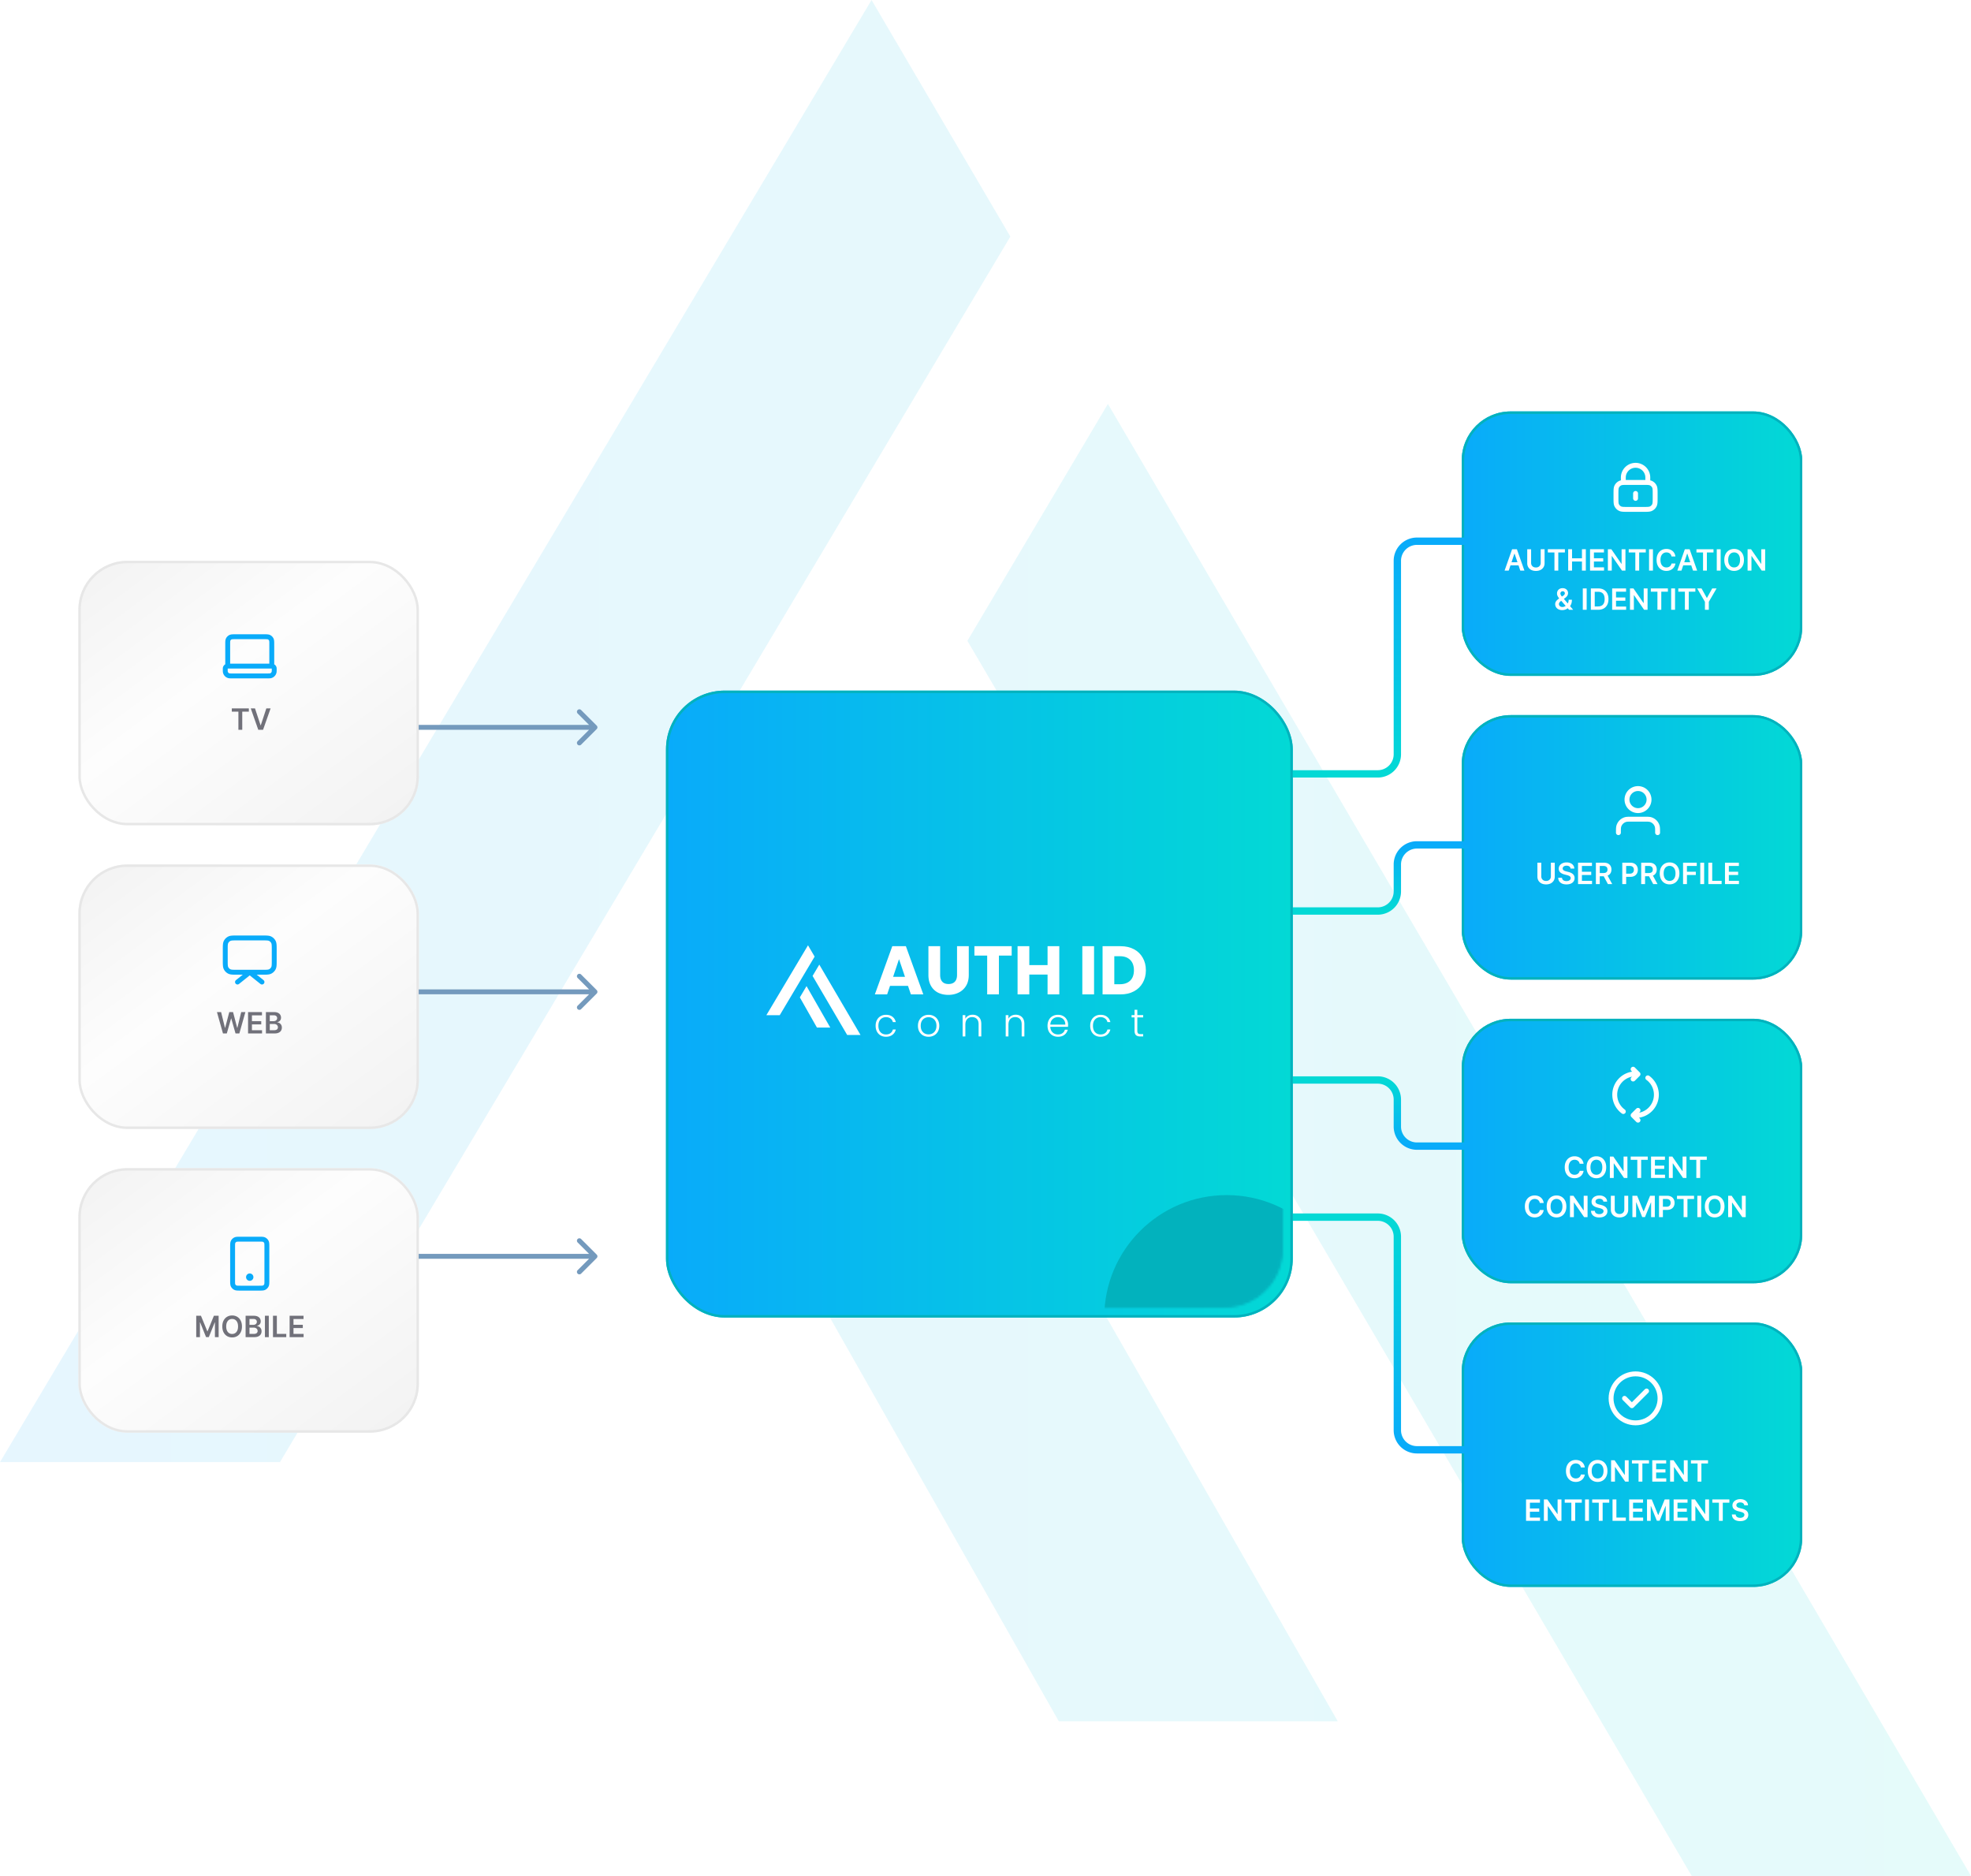 <svg xmlns="http://www.w3.org/2000/svg" width="805" height="766" fill="none"><path fill="url(#a)" d="M805 766H690.932L395.108 261.673l57.385-96.738L805 766zM286.228 445.029l146.204 257.824h113.929L343.476 348.572l-57.248 96.457zm126.418-348.43L355.96 0l-57.527 96.457L0 597.03h114.349l240.768-403.973L412.646 96.6z" opacity=".1"/><g filter="url(#b)"><rect width="139.091" height="108" x="32" y="351" fill="url(#c)" rx="20"/><rect width="138.091" height="107" x="32.5" y="351.5" stroke="#E7E7E7" rx="19.5"/></g><g clip-path="url(#d)"><path stroke="#09ABFA" stroke-linecap="round" stroke-linejoin="round" stroke-width="2" d="m107 401-5-4-5 4m-.2-4h10.4c1.68 0 2.52 0 3.162-.327a3.009 3.009 0 0 0 1.311-1.311c.327-.642.327-1.482.327-3.162v-4.4c0-1.68 0-2.52-.327-3.162a3.009 3.009 0 0 0-1.311-1.311C109.72 383 108.88 383 107.2 383H96.8c-1.68 0-2.52 0-3.162.327a3.004 3.004 0 0 0-1.311 1.311C92 385.28 92 386.12 92 387.8v4.4c0 1.68 0 2.52.327 3.162a3.004 3.004 0 0 0 1.311 1.311c.642.327 1.482.327 3.162.327z"/></g><path fill="#71717A" d="m91.069 422-2.463-8.727h1.7l1.572 6.413h.081l1.68-6.413h1.546l1.683 6.417h.077l1.572-6.417h1.701L97.755 422h-1.56l-1.747-6.124h-.068L92.628 422h-1.56zm10.245 0v-8.727h5.676v1.325h-4.095v2.369h3.801v1.326h-3.801v2.382h4.129V422h-5.71zm7.289 0v-8.727h3.341c.631 0 1.155.099 1.572.298.421.196.735.465.942.805.21.341.315.728.315 1.16 0 .355-.068.659-.204.911-.136.25-.32.454-.55.61-.23.156-.487.268-.771.336v.086c.31.017.606.112.89.285.287.171.522.412.704.725.181.312.272.69.272 1.133 0 .452-.109.858-.328 1.219-.219.358-.548.641-.988.848-.441.207-.995.311-1.662.311h-3.533zm1.581-1.321h1.7c.574 0 .987-.109 1.24-.328.256-.222.384-.506.384-.852a1.302 1.302 0 0 0-.737-1.194 1.816 1.816 0 0 0-.844-.183h-1.743v2.557zm0-3.695h1.564c.273 0 .518-.049.737-.149.219-.102.391-.246.516-.43a1.15 1.15 0 0 0 .191-.665c0-.338-.119-.616-.357-.835-.236-.219-.587-.328-1.053-.328h-1.598v2.407z"/><g filter="url(#e)"><rect width="139.091" height="108" x="32" y="227" fill="url(#f)" rx="20"/><rect width="138.091" height="107" x="32.5" y="227.5" stroke="#E7E7E7" rx="19.5"/></g><g clip-path="url(#g)"><path stroke="#09ABFA" stroke-linecap="round" stroke-linejoin="round" stroke-width="2" d="M111 272v-8.8c0-1.12 0-1.68-.218-2.108a2.006 2.006 0 0 0-.874-.874c-.428-.218-.988-.218-2.108-.218H96.2c-1.12 0-1.68 0-2.108.218a2.003 2.003 0 0 0-.874.874C93 261.52 93 262.08 93 263.2v8.8m1.667 4h14.666c.62 0 .93 0 1.185-.068a2 2 0 0 0 1.414-1.414c.068-.255.068-.565.068-1.185 0-.31 0-.465-.034-.592a1.002 1.002 0 0 0-.707-.707c-.127-.034-.282-.034-.592-.034H93.333c-.31 0-.465 0-.592.034a1 1 0 0 0-.707.707c-.034.127-.034.282-.034.592 0 .62 0 .93.068 1.185a2 2 0 0 0 1.414 1.414c.255.068.565.068 1.185.068z"/></g><path fill="#71717A" d="M94.674 290.598v-1.325h6.964v1.325H98.94V298h-1.568v-7.402h-2.698zm9.474-1.325 2.271 6.869h.089l2.267-6.869h1.739L107.437 298h-1.951l-3.073-8.727h1.735z"/><g filter="url(#h)"><rect width="139.091" height="108" x="32" y="475" fill="url(#i)" rx="20"/><rect width="138.091" height="107" x="32.5" y="475.5" stroke="#E7E7E7" rx="19.5"/></g><g clip-path="url(#j)"><path stroke="#09ABFA" stroke-linecap="round" stroke-linejoin="round" stroke-width="2" d="M102 521.5h.01M98.2 526h7.6c1.12 0 1.68 0 2.108-.218.376-.192.682-.498.874-.874.218-.428.218-.988.218-2.108v-13.6c0-1.12 0-1.68-.218-2.108a2.006 2.006 0 0 0-.874-.874c-.428-.218-.988-.218-2.108-.218h-7.6c-1.12 0-1.68 0-2.108.218a2.003 2.003 0 0 0-.874.874C95 507.52 95 508.08 95 509.2v13.6c0 1.12 0 1.68.218 2.108.192.376.498.682.874.874.428.218.988.218 2.108.218zm4.3-4.5a.5.5 0 1 1-1 0 .5.5 0 0 1 1 0z"/></g><path fill="#71717A" d="M80.144 537.273h1.935l2.59 6.324h.103l2.59-6.324h1.935V546H87.78v-5.996h-.08l-2.413 5.97h-1.133l-2.412-5.983h-.081V546h-1.517v-8.727zm18.673 4.363c0 .941-.176 1.746-.528 2.417-.35.667-.827 1.179-1.432 1.534-.602.355-1.285.532-2.05.532-.764 0-1.448-.177-2.054-.532-.602-.358-1.08-.871-1.431-1.539-.35-.67-.525-1.474-.525-2.412 0-.94.175-1.744.525-2.412.352-.67.83-1.183 1.431-1.538.606-.355 1.29-.533 2.054-.533.765 0 1.448.178 2.05.533.605.355 1.082.868 1.432 1.538.352.668.528 1.472.528 2.412zm-1.59 0c0-.662-.103-1.22-.31-1.674-.205-.458-.489-.803-.853-1.036a2.258 2.258 0 0 0-1.257-.354c-.474 0-.893.118-1.257.354-.363.233-.649.578-.856 1.036-.205.454-.307 1.012-.307 1.674 0 .662.102 1.222.307 1.679.207.455.493.8.856 1.036a2.28 2.28 0 0 0 1.257.349c.475 0 .894-.116 1.257-.349.364-.236.648-.581.853-1.036.207-.457.31-1.017.31-1.679zm3.085 4.364v-8.727h3.341c.631 0 1.155.099 1.572.298.421.196.735.465.942.805.21.341.315.728.315 1.16 0 .355-.068.659-.204.911-.136.25-.32.454-.55.61-.23.156-.487.268-.771.336v.086c.31.017.606.112.89.285.287.171.522.412.704.725.181.312.272.69.272 1.133 0 .452-.109.858-.328 1.219-.219.358-.548.641-.988.848-.441.207-.995.311-1.662.311h-3.533zm1.581-1.321h1.7c.574 0 .987-.109 1.24-.328.256-.222.384-.506.384-.852a1.302 1.302 0 0 0-.737-1.194 1.816 1.816 0 0 0-.844-.183h-1.743v2.557zm0-3.695h1.564c.273 0 .518-.049.737-.149.219-.102.391-.246.516-.43a1.15 1.15 0 0 0 .191-.665c0-.338-.119-.616-.357-.835-.236-.219-.587-.328-1.053-.328h-1.598v2.407zm7.887-3.711V546h-1.581v-8.727h1.581zm1.712 8.727v-8.727h1.581v7.402h3.843V546h-5.424zm6.797 0v-8.727h5.676v1.325h-4.096v2.369h3.802v1.326h-3.802v2.382h4.13V546h-5.71z"/><g filter="url(#k)"><rect width="139.091" height="108" x="597" y="166" fill="url(#l)" rx="20"/><rect width="138.091" height="107" x="597.5" y="166.5" stroke="#02B2BD" rx="19.5"/></g><path fill="#fff" d="M616.192 233h-1.687l3.072-8.727h1.952l3.077 8.727h-1.688l-2.331-6.938h-.068L616.192 233zm.056-3.422h4.602v1.27h-4.602v-1.27zm13.009-5.305h1.581v5.701c0 .625-.148 1.175-.443 1.65a3.001 3.001 0 0 1-1.236 1.112c-.532.264-1.152.396-1.862.396-.714 0-1.336-.132-1.867-.396a3.001 3.001 0 0 1-1.236-1.112c-.292-.475-.439-1.025-.439-1.65v-5.701h1.581v5.569c0 .364.08.688.239.972.162.284.389.507.682.669.292.159.639.239 1.04.239.4 0 .747-.08 1.039-.239.296-.162.523-.385.682-.669.159-.284.239-.608.239-.972v-5.569zm2.916 1.325v-1.325h6.963v1.325h-2.698V233h-1.568v-7.402h-2.697zm8.305 7.402v-8.727h1.581v3.694h4.044v-3.694h1.585V233h-1.585v-3.707h-4.044V233h-1.581zm8.93 0v-8.727h5.676v1.325h-4.095v2.369h3.801v1.326h-3.801v2.382h4.129V233h-5.71zm14.461-8.727V233h-1.407l-4.112-5.945h-.072V233h-1.581v-8.727h1.415l4.107 5.949h.077v-5.949h1.573zm1.339 1.325v-1.325h6.963v1.325h-2.698V233h-1.568v-7.402h-2.697zm9.886-1.325V233h-1.581v-8.727h1.581zm9.182 2.944h-1.593a1.992 1.992 0 0 0-.252-.694 1.856 1.856 0 0 0-1.078-.84 2.424 2.424 0 0 0-.746-.111c-.474 0-.895.12-1.261.358-.367.236-.654.583-.861 1.04-.207.455-.311 1.01-.311 1.666 0 .668.104 1.23.311 1.688.21.454.497.798.861 1.031.366.23.785.345 1.257.345.261 0 .506-.034.733-.102.23-.071.436-.175.618-.311a1.91 1.91 0 0 0 .729-1.185l1.593.009a3.406 3.406 0 0 1-.388 1.167 3.433 3.433 0 0 1-1.887 1.611 4.15 4.15 0 0 1-1.419.23c-.767 0-1.452-.177-2.054-.532-.603-.355-1.077-.868-1.424-1.539-.346-.67-.519-1.474-.519-2.412 0-.94.174-1.744.524-2.412.349-.67.825-1.183 1.427-1.538.602-.355 1.284-.533 2.046-.533.485 0 .937.069 1.355.205.417.136.79.337 1.116.601.327.261.595.582.806.963.213.378.352.81.417 1.295zm2.463 5.783h-1.687l3.072-8.727h1.952l3.077 8.727h-1.688l-2.331-6.938h-.068L686.739 233zm.056-3.422h4.602v1.27h-4.602v-1.27zm6.069-3.98v-1.325h6.963v1.325h-2.697V233h-1.569v-7.402h-2.697zm9.886-1.325V233h-1.581v-8.727h1.581zm9.511 4.363c0 .941-.176 1.746-.529 2.417-.349.667-.826 1.179-1.432 1.534-.602.355-1.285.532-2.049.532s-1.449-.177-2.054-.532c-.603-.358-1.08-.871-1.432-1.539-.35-.67-.524-1.474-.524-2.412 0-.94.174-1.744.524-2.412.352-.67.829-1.183 1.432-1.538.605-.355 1.29-.533 2.054-.533.764 0 1.447.178 2.049.533.606.355 1.083.868 1.432 1.538.353.668.529 1.472.529 2.412zm-1.59 0c0-.662-.104-1.22-.311-1.674-.204-.458-.489-.803-.852-1.036a2.259 2.259 0 0 0-1.257-.354c-.475 0-.894.118-1.257.354-.364.233-.65.578-.857 1.036-.204.454-.307 1.012-.307 1.674 0 .662.103 1.222.307 1.679.207.455.493.8.857 1.036.363.233.782.349 1.257.349a2.28 2.28 0 0 0 1.257-.349c.363-.236.648-.581.852-1.036.207-.457.311-1.017.311-1.679zm10.256-4.363V233h-1.406l-4.112-5.945h-.073V233h-1.581v-8.727h1.415l4.108 5.949h.077v-5.949h1.572zm-82.872 24.855c-.597 0-1.11-.108-1.538-.324a2.446 2.446 0 0 1-.993-.874 2.311 2.311 0 0 1-.346-1.248c0-.35.071-.659.214-.929.144-.27.343-.52.596-.75.256-.23.551-.459.886-.686l1.547-1.053c.228-.148.399-.304.516-.469a.962.962 0 0 0 .179-.579c0-.188-.08-.365-.239-.533-.156-.167-.372-.251-.647-.251a.924.924 0 0 0-.819.469.912.912 0 0 0-.115.443c0 .19.053.383.158.579.108.196.247.399.418.61l.554.669 4.095 4.798h-1.671l-3.4-3.895a59.884 59.884 0 0 1-.733-.873 4.63 4.63 0 0 1-.575-.895 2.343 2.343 0 0 1-.222-1.015c0-.411.095-.779.285-1.103.191-.327.456-.584.797-.772.344-.187.746-.281 1.206-.281.461 0 .855.091 1.185.273.329.182.584.423.763.724.179.301.268.63.268.985 0 .412-.102.781-.307 1.108a3.222 3.222 0 0 1-.852.882l-1.764 1.291c-.29.21-.497.423-.622.639-.125.213-.188.395-.188.546 0 .23.058.439.175.626.116.188.28.338.49.452.213.111.462.166.746.166.312 0 .62-.07.924-.209.304-.142.581-.344.831-.605s.449-.574.597-.937a3.23 3.23 0 0 0 .222-1.219h1.325c0 .551-.061 1.031-.183 1.44-.123.406-.28.75-.473 1.031a2.997 2.997 0 0 1-.614.669 7.166 7.166 0 0 0-.196.145 5.245 5.245 0 0 1-.196.145 2.875 2.875 0 0 1-1.078.614c-.409.13-.811.196-1.206.196zm9.975-8.855V249h-1.581v-8.727h1.581zm4.669 8.727h-2.957v-8.727h3.017c.866 0 1.61.174 2.233.524a3.497 3.497 0 0 1 1.44 1.496c.335.65.503 1.429.503 2.335 0 .909-.169 1.69-.507 2.344a3.51 3.51 0 0 1-1.453 1.504c-.631.349-1.39.524-2.276.524zm-1.376-1.368h1.299c.608 0 1.115-.111 1.522-.332.406-.225.711-.559.916-1.002.204-.446.307-1.003.307-1.67 0-.668-.103-1.222-.307-1.662a2.095 2.095 0 0 0-.908-.993c-.398-.222-.892-.332-1.483-.332h-1.346v5.991zm7.114 1.368v-8.727h5.676v1.325h-4.095v2.369h3.801v1.326h-3.801v2.382h4.129V249h-5.71zm14.461-8.727V249h-1.406l-4.113-5.945h-.072V249h-1.581v-8.727h1.415l4.108 5.949h.076v-5.949h1.573zm1.339 1.325v-1.325h6.963v1.325h-2.697V249h-1.569v-7.402h-2.697zm9.886-1.325V249h-1.581v-8.727h1.581zm1.329 1.325v-1.325h6.963v1.325h-2.697V249h-1.569v-7.402h-2.697zm7.709-1.325h1.785l2.135 3.861h.085l2.135-3.861h1.786l-3.175 5.471V249h-1.577v-3.256l-3.174-5.471z"/><g clip-path="url(#m)"><path stroke="#fff" stroke-linecap="round" stroke-linejoin="round" stroke-width="2" d="M673 197v-2a5 5 0 0 0-10 0v2m5 4.5v2m-3.2 4.5h6.4c1.68 0 2.52 0 3.162-.327a3.009 3.009 0 0 0 1.311-1.311c.327-.642.327-1.482.327-3.162v-1.4c0-1.68 0-2.52-.327-3.162a3.009 3.009 0 0 0-1.311-1.311C673.72 197 672.88 197 671.2 197h-6.4c-1.68 0-2.52 0-3.162.327a3.009 3.009 0 0 0-1.311 1.311c-.327.642-.327 1.482-.327 3.162v1.4c0 1.68 0 2.52.327 3.162a3.009 3.009 0 0 0 1.311 1.311c.642.327 1.482.327 3.162.327z"/></g><g filter="url(#n)"><rect width="139.091" height="108" x="597" y="290" fill="url(#o)" rx="20"/><rect width="138.091" height="107" x="597.5" y="290.5" stroke="#02B2BD" rx="19.5"/></g><g clip-path="url(#p)"><path stroke="#fff" stroke-linecap="round" stroke-linejoin="round" stroke-width="2" d="M677 340c0-1.396 0-2.093-.172-2.661a4 4 0 0 0-2.667-2.667c-.568-.172-1.265-.172-2.661-.172h-5c-1.396 0-2.093 0-2.661.172a4 4 0 0 0-2.667 2.667c-.172.568-.172 1.265-.172 2.661m12.5-13.5a4.5 4.5 0 1 1-9 0 4.5 4.5 0 0 1 9 0z"/></g><path fill="#fff" d="M633.415 352.273h1.581v5.701c0 .625-.148 1.175-.443 1.65a3.001 3.001 0 0 1-1.236 1.112c-.531.264-1.152.396-1.862.396-.713 0-1.336-.132-1.867-.396a3.001 3.001 0 0 1-1.236-1.112c-.292-.475-.438-1.025-.438-1.65v-5.701h1.58v5.569c0 .364.08.688.239.972.162.284.389.507.682.669.293.159.639.239 1.04.239.4 0 .747-.08 1.039-.239.296-.162.523-.385.682-.669.159-.284.239-.608.239-.972v-5.569zm8.042 2.399a1.162 1.162 0 0 0-.503-.869c-.292-.208-.673-.312-1.142-.312-.329 0-.612.05-.848.15a1.258 1.258 0 0 0-.541.404.99.99 0 0 0-.192.584c0 .182.042.34.124.473.085.134.2.247.345.341.145.091.306.168.482.23.176.063.353.115.532.158l.818.205c.33.076.647.18.951.311.307.13.581.295.822.494.245.199.438.439.58.72.142.281.213.611.213.989 0 .511-.131.961-.392 1.351-.262.386-.639.688-1.134.907-.491.216-1.086.324-1.785.324-.679 0-1.269-.105-1.769-.315a2.627 2.627 0 0 1-1.167-.921c-.279-.403-.429-.895-.452-1.474h1.555c.023.304.117.557.282.758.164.202.379.353.643.452.267.1.565.149.895.149.344 0 .645-.051.903-.153a1.46 1.46 0 0 0 .614-.435c.148-.187.223-.406.226-.656a.84.84 0 0 0-.2-.563 1.483 1.483 0 0 0-.55-.375 5.289 5.289 0 0 0-.818-.272l-.993-.256c-.719-.185-1.287-.464-1.705-.839-.415-.378-.622-.88-.622-1.505 0-.514.139-.964.418-1.351a2.759 2.759 0 0 1 1.146-.899c.483-.216 1.03-.324 1.641-.324.619 0 1.162.108 1.627.324.469.213.837.51 1.104.891.267.378.405.812.414 1.304h-1.522zm3.05 6.328v-8.727h5.676v1.325h-4.095v2.369h3.801v1.326h-3.801v2.382h4.13V361h-5.711zm7.289 0v-8.727h3.273c.671 0 1.233.116 1.688.349.457.233.802.56 1.035.98.236.418.354.905.354 1.462 0 .56-.12 1.045-.358 1.457a2.37 2.37 0 0 1-1.044.951c-.46.221-1.026.332-1.696.332h-2.331v-1.313h2.118c.392 0 .713-.054.963-.161.25-.111.434-.272.554-.482.122-.213.183-.474.183-.784 0-.31-.061-.574-.183-.793a1.17 1.17 0 0 0-.558-.503c-.25-.116-.573-.174-.968-.174h-1.449V361h-1.581zm4.509-3.955 2.16 3.955h-1.764l-2.122-3.955h1.726zm6.273 3.955v-8.727h3.272c.671 0 1.233.125 1.688.375.457.25.802.593 1.035 1.031.236.435.354.929.354 1.483 0 .56-.118 1.057-.354 1.491a2.516 2.516 0 0 1-1.044 1.027c-.46.248-1.027.371-1.7.371h-2.169v-1.3h1.956c.392 0 .713-.068.963-.204.25-.136.435-.324.554-.563.122-.238.183-.512.183-.822 0-.31-.061-.582-.183-.818a1.243 1.243 0 0 0-.558-.55c-.25-.133-.573-.2-.968-.2h-1.448V361h-1.581zm7.722 0v-8.727h3.273c.67 0 1.233.116 1.687.349.458.233.803.56 1.036.98.236.418.354.905.354 1.462 0 .56-.12 1.045-.358 1.457a2.37 2.37 0 0 1-1.044.951c-.461.221-1.026.332-1.696.332h-2.331v-1.313h2.118c.392 0 .713-.054.963-.161.25-.111.434-.272.554-.482.122-.213.183-.474.183-.784 0-.31-.061-.574-.183-.793a1.176 1.176 0 0 0-.559-.503c-.25-.116-.572-.174-.967-.174h-1.449V361H670.3zm4.509-3.955 2.16 3.955h-1.764l-2.122-3.955h1.726zm11.094-.409c0 .941-.176 1.746-.528 2.417-.35.667-.827 1.179-1.432 1.534-.602.355-1.286.532-2.05.532-.764 0-1.449-.177-2.054-.532-.602-.358-1.079-.871-1.432-1.539-.349-.67-.524-1.474-.524-2.412 0-.94.175-1.744.524-2.412.353-.67.83-1.183 1.432-1.538.605-.355 1.29-.533 2.054-.533.764 0 1.448.178 2.05.533.605.355 1.082.868 1.432 1.538.352.668.528 1.472.528 2.412zm-1.589 0c0-.662-.104-1.22-.311-1.674-.205-.458-.489-.803-.853-1.036a2.254 2.254 0 0 0-1.257-.354c-.474 0-.893.118-1.257.354-.363.233-.649.578-.856 1.036-.205.454-.307 1.012-.307 1.674 0 .662.102 1.222.307 1.679.207.455.493.8.856 1.036a2.28 2.28 0 0 0 1.257.349c.475 0 .894-.116 1.257-.349.364-.236.648-.581.853-1.036.207-.457.311-1.017.311-1.679zm3.084 4.364v-8.727h5.591v1.325h-4.01v2.369h3.626v1.326h-3.626V361h-1.581zm8.612-8.727V361h-1.581v-8.727h1.581zm1.712 8.727v-8.727h1.581v7.402h3.844V361h-5.425zm6.797 0v-8.727h5.676v1.325H706.1v2.369h3.801v1.326H706.1v2.382h4.129V361h-5.71z"/><g filter="url(#q)"><rect width="139.091" height="108" x="597" y="414" fill="url(#r)" rx="20"/><rect width="138.091" height="107" x="597.5" y="414.5" stroke="#02B2BD" rx="19.5"/></g><g clip-path="url(#s)"><path stroke="#fff" stroke-linecap="round" stroke-linejoin="round" stroke-width="2" d="M668 455.5a8.5 8.5 0 0 0 5-15.375m-4 17.275-2-2 2-2m-1-14.9a8.5 8.5 0 0 0-5 15.375m4-13.275 2-2-2-2"/></g><path fill="#fff" d="M646.765 475.217h-1.594a1.973 1.973 0 0 0-.252-.694 1.856 1.856 0 0 0-1.078-.84 2.418 2.418 0 0 0-.745-.111c-.475 0-.895.12-1.262.358-.366.236-.653.583-.861 1.04-.207.455-.311 1.01-.311 1.666 0 .668.104 1.23.311 1.688.211.454.498.798.861 1.031.367.23.786.345 1.257.345.262 0 .506-.034.733-.102.23-.071.436-.175.618-.311a1.908 1.908 0 0 0 .729-1.185l1.594.009c-.06.415-.189.804-.388 1.167a3.419 3.419 0 0 1-.772.963c-.318.276-.69.492-1.116.648a4.15 4.15 0 0 1-1.419.23c-.767 0-1.452-.177-2.054-.532-.602-.355-1.077-.868-1.423-1.539-.347-.67-.52-1.474-.52-2.412 0-.94.175-1.744.524-2.412.349-.67.825-1.183 1.428-1.538.602-.355 1.284-.533 2.045-.533.486 0 .937.069 1.355.205.418.136.79.337 1.117.601.326.261.595.582.805.963.213.378.352.81.418 1.295zm9.246 1.419c0 .941-.176 1.746-.529 2.417-.349.667-.826 1.179-1.432 1.534-.602.355-1.285.532-2.049.532s-1.449-.177-2.054-.532c-.603-.358-1.08-.871-1.432-1.539-.35-.67-.524-1.474-.524-2.412 0-.94.174-1.744.524-2.412.352-.67.829-1.183 1.432-1.538.605-.355 1.29-.533 2.054-.533.764 0 1.447.178 2.049.533.606.355 1.083.868 1.432 1.538.353.668.529 1.472.529 2.412zm-1.59 0c0-.662-.104-1.22-.311-1.674-.204-.458-.489-.803-.852-1.036a2.259 2.259 0 0 0-1.257-.354c-.475 0-.894.118-1.257.354-.364.233-.65.578-.857 1.036-.204.454-.307 1.012-.307 1.674 0 .662.103 1.222.307 1.679.207.455.493.8.857 1.036.363.233.782.349 1.257.349a2.28 2.28 0 0 0 1.257-.349c.363-.236.648-.581.852-1.036.207-.457.311-1.017.311-1.679zm10.256-4.363V481h-1.406l-4.112-5.945h-.073V481h-1.581v-8.727h1.415l4.108 5.949h.077v-5.949h1.572zm1.339 1.325v-1.325h6.963v1.325h-2.697V481h-1.568v-7.402h-2.698zm8.306 7.402v-8.727h5.676v1.325h-4.095v2.369h3.801v1.326h-3.801v2.382h4.129V481h-5.71zm14.461-8.727V481h-1.407l-4.112-5.945h-.072V481h-1.581v-8.727h1.415l4.108 5.949h.076v-5.949h1.573zm1.339 1.325v-1.325h6.963v1.325h-2.698V481h-1.568v-7.402h-2.697zm-59.641 17.619h-1.593a1.992 1.992 0 0 0-.252-.694 1.856 1.856 0 0 0-1.078-.84 2.424 2.424 0 0 0-.746-.111c-.474 0-.895.12-1.261.358-.367.236-.653.583-.861 1.04-.207.455-.311 1.01-.311 1.666 0 .668.104 1.23.311 1.688.21.454.497.798.861 1.031.366.23.785.345 1.257.345.261 0 .506-.034.733-.102.23-.071.436-.175.618-.311a1.91 1.91 0 0 0 .729-1.185l1.593.009a3.425 3.425 0 0 1-.387 1.167 3.436 3.436 0 0 1-1.888 1.611 4.15 4.15 0 0 1-1.419.23c-.767 0-1.452-.177-2.054-.532-.602-.355-1.077-.868-1.424-1.539-.346-.67-.519-1.474-.519-2.412 0-.94.174-1.744.524-2.412.349-.67.825-1.183 1.427-1.538.603-.355 1.284-.533 2.046-.533.486 0 .937.069 1.355.205.417.136.79.337 1.116.601.327.261.596.582.806.963.213.378.352.81.417 1.295zm9.246 1.419c0 .941-.176 1.746-.528 2.417-.349.667-.827 1.179-1.432 1.534-.602.355-1.285.532-2.049.532-.765 0-1.449-.177-2.054-.532-.603-.358-1.08-.871-1.432-1.539-.35-.67-.524-1.474-.524-2.412 0-.94.174-1.744.524-2.412.352-.67.829-1.183 1.432-1.538.605-.355 1.289-.533 2.054-.533.764 0 1.447.178 2.049.533.605.355 1.083.868 1.432 1.538.352.668.528 1.472.528 2.412zm-1.589 0c0-.662-.104-1.22-.311-1.674-.205-.458-.489-.803-.852-1.036a2.259 2.259 0 0 0-1.257-.354 2.26 2.26 0 0 0-1.258.354c-.363.233-.649.578-.856 1.036-.205.454-.307 1.012-.307 1.674 0 .662.102 1.222.307 1.679.207.455.493.8.856 1.036.364.233.783.349 1.258.349a2.28 2.28 0 0 0 1.257-.349c.363-.236.647-.581.852-1.036.207-.457.311-1.017.311-1.679zm10.256-4.363V497h-1.406l-4.112-5.945h-.073V497h-1.581v-8.727h1.415l4.108 5.949h.077v-5.949h1.572zm6.466 2.399a1.165 1.165 0 0 0-.503-.869c-.293-.208-.674-.312-1.142-.312-.33 0-.613.05-.848.15a1.256 1.256 0 0 0-.542.404.988.988 0 0 0-.191.584c0 .182.041.34.123.473.086.134.201.247.345.341.145.091.306.168.482.23.176.063.354.115.533.158l.818.205c.329.076.646.18.95.311.307.13.581.295.823.494.244.199.437.439.579.72.142.281.213.611.213.989 0 .511-.131.961-.392 1.351-.261.386-.639.688-1.133.907-.492.216-1.087.324-1.786.324-.679 0-1.268-.105-1.768-.315a2.624 2.624 0 0 1-1.168-.921c-.278-.403-.429-.895-.452-1.474h1.556c.022.304.116.557.281.758.165.202.379.353.643.452.267.1.566.149.895.149.344 0 .645-.051.904-.153.261-.105.466-.25.613-.435.148-.187.223-.406.226-.656a.836.836 0 0 0-.2-.563 1.483 1.483 0 0 0-.55-.375 5.253 5.253 0 0 0-.818-.272l-.993-.256c-.719-.185-1.287-.464-1.704-.839-.415-.378-.623-.88-.623-1.505 0-.514.14-.964.418-1.351a2.759 2.759 0 0 1 1.146-.899c.483-.216 1.03-.324 1.641-.324.619 0 1.162.108 1.628.324.469.213.836.51 1.104.891.267.378.404.812.413 1.304h-1.521zm8.551-2.399h1.581v5.701c0 .625-.148 1.175-.443 1.65a3.001 3.001 0 0 1-1.236 1.112c-.531.264-1.152.396-1.862.396-.713 0-1.335-.132-1.867-.396a2.992 2.992 0 0 1-1.235-1.112c-.293-.475-.439-1.025-.439-1.65v-5.701h1.581v5.569c0 .364.079.688.238.972.162.284.389.507.682.669.293.159.639.239 1.04.239.4 0 .747-.08 1.04-.239a1.7 1.7 0 0 0 .681-.669c.159-.284.239-.608.239-.972v-5.569zm3.299 0h1.935l2.591 6.324h.102l2.591-6.324h1.935V497h-1.517v-5.996h-.081l-2.412 5.97h-1.134l-2.412-5.983h-.081V497h-1.517v-8.727zM677.585 497v-8.727h3.273c.671 0 1.233.125 1.688.375.457.25.802.593 1.035 1.031.236.435.354.929.354 1.483 0 .56-.118 1.057-.354 1.491a2.528 2.528 0 0 1-1.044 1.027c-.46.248-1.027.371-1.7.371h-2.169v-1.3h1.956c.392 0 .713-.068.963-.204.25-.136.434-.324.554-.563.122-.238.183-.512.183-.822 0-.31-.061-.582-.183-.818a1.253 1.253 0 0 0-.558-.55c-.25-.133-.573-.2-.968-.2h-1.449V497h-1.581zm7.34-7.402v-1.325h6.963v1.325h-2.698V497h-1.568v-7.402h-2.697zm9.886-1.325V497h-1.581v-8.727h1.581zm9.51 4.363c0 .941-.176 1.746-.528 2.417-.35.667-.827 1.179-1.432 1.534-.602.355-1.286.532-2.05.532-.764 0-1.449-.177-2.054-.532-.602-.358-1.079-.871-1.432-1.539-.349-.67-.524-1.474-.524-2.412 0-.94.175-1.744.524-2.412.353-.67.83-1.183 1.432-1.538.605-.355 1.29-.533 2.054-.533.764 0 1.448.178 2.05.533.605.355 1.082.868 1.432 1.538.352.668.528 1.472.528 2.412zm-1.589 0c0-.662-.104-1.22-.311-1.674-.205-.458-.489-.803-.853-1.036a2.254 2.254 0 0 0-1.257-.354c-.474 0-.893.118-1.257.354-.363.233-.649.578-.856 1.036-.205.454-.307 1.012-.307 1.674 0 .662.102 1.222.307 1.679.207.455.493.8.856 1.036a2.28 2.28 0 0 0 1.257.349c.475 0 .894-.116 1.257-.349.364-.236.648-.581.853-1.036.207-.457.311-1.017.311-1.679zm10.256-4.363V497h-1.407l-4.112-5.945h-.072V497h-1.581v-8.727h1.415l4.108 5.949h.076v-5.949h1.573z"/><g filter="url(#t)"><rect width="139.091" height="108" x="597" y="538" fill="url(#u)" rx="20"/><rect width="138.091" height="107" x="597.5" y="538.5" stroke="#02B2BD" rx="19.5"/></g><g clip-path="url(#v)"><path stroke="#fff" stroke-linecap="round" stroke-linejoin="round" stroke-width="2" d="m663.5 571 3 3 6-6m5.5 3c0 5.523-4.477 10-10 10s-10-4.477-10-10 4.477-10 10-10 10 4.477 10 10z"/></g><path fill="#fff" d="M647.265 599.217h-1.594a1.973 1.973 0 0 0-.252-.694 1.856 1.856 0 0 0-1.078-.84 2.418 2.418 0 0 0-.745-.111c-.475 0-.895.12-1.262.358-.366.236-.653.583-.861 1.04-.207.455-.311 1.01-.311 1.666 0 .668.104 1.23.311 1.688.211.454.498.798.861 1.031.367.23.786.345 1.257.345.262 0 .506-.034.733-.102.23-.071.436-.175.618-.311a1.908 1.908 0 0 0 .729-1.185l1.594.009c-.06.415-.189.804-.388 1.167a3.419 3.419 0 0 1-.772.963c-.318.276-.69.492-1.116.648a4.15 4.15 0 0 1-1.419.23c-.767 0-1.452-.177-2.054-.532-.602-.355-1.077-.868-1.423-1.539-.347-.67-.52-1.474-.52-2.412 0-.94.175-1.744.524-2.412.349-.67.825-1.183 1.428-1.538.602-.355 1.284-.533 2.045-.533.486 0 .937.069 1.355.205.418.136.79.337 1.117.601.326.261.595.582.805.963.213.378.352.81.418 1.295zm9.246 1.419c0 .941-.176 1.746-.529 2.417-.349.667-.826 1.179-1.432 1.534-.602.355-1.285.532-2.049.532s-1.449-.177-2.054-.532c-.603-.358-1.08-.871-1.432-1.539-.35-.67-.524-1.474-.524-2.412 0-.94.174-1.744.524-2.412.352-.67.829-1.183 1.432-1.538.605-.355 1.29-.533 2.054-.533.764 0 1.447.178 2.049.533.606.355 1.083.868 1.432 1.538.353.668.529 1.472.529 2.412zm-1.59 0c0-.662-.104-1.22-.311-1.674-.204-.458-.489-.803-.852-1.036a2.259 2.259 0 0 0-1.257-.354c-.475 0-.894.118-1.257.354-.364.233-.65.578-.857 1.036-.204.454-.307 1.012-.307 1.674 0 .662.103 1.222.307 1.679.207.455.493.8.857 1.036.363.233.782.349 1.257.349a2.28 2.28 0 0 0 1.257-.349c.363-.236.648-.581.852-1.036.207-.457.311-1.017.311-1.679zm10.256-4.363V605h-1.406l-4.112-5.945h-.073V605h-1.581v-8.727h1.415l4.108 5.949h.077v-5.949h1.572zm1.339 1.325v-1.325h6.963v1.325h-2.697V605h-1.568v-7.402h-2.698zm8.306 7.402v-8.727h5.676v1.325h-4.095v2.369h3.801v1.326h-3.801v2.382h4.129V605h-5.71zm14.461-8.727V605h-1.407l-4.112-5.945h-.072V605h-1.581v-8.727h1.415l4.108 5.949h.076v-5.949h1.573zm1.339 1.325v-1.325h6.963v1.325h-2.698V605h-1.568v-7.402h-2.697zM623.271 621v-8.727h5.676v1.325h-4.095v2.369h3.801v1.326h-3.801v2.382h4.129V621h-5.71zm14.461-8.727V621h-1.406l-4.113-5.945h-.072V621h-1.581v-8.727h1.415l4.108 5.949h.076v-5.949h1.573zm1.339 1.325v-1.325h6.963v1.325h-2.697V621h-1.569v-7.402h-2.697zm9.886-1.325V621h-1.581v-8.727h1.581zm1.329 1.325v-1.325h6.963v1.325h-2.698V621h-1.568v-7.402h-2.697zm8.305 7.402v-8.727h1.581v7.402h3.844V621h-5.425zm6.797 0v-8.727h5.676v1.325h-4.095v2.369h3.801v1.326h-3.801v2.382h4.129V621h-5.71zm7.289-8.727h1.935l2.591 6.324h.102l2.591-6.324h1.935V621h-1.517v-5.996h-.081l-2.412 5.97h-1.134l-2.412-5.983h-.081V621h-1.517v-8.727zM683.552 621v-8.727h5.676v1.325h-4.095v2.369h3.801v1.326h-3.801v2.382h4.129V621h-5.71zm14.461-8.727V621h-1.406l-4.112-5.945h-.073V621h-1.581v-8.727h1.415l4.108 5.949h.077v-5.949h1.572zm1.339 1.325v-1.325h6.963v1.325h-2.697V621h-1.568v-7.402h-2.698zm13.049 1.074a1.165 1.165 0 0 0-.503-.869c-.293-.208-.674-.312-1.142-.312-.33 0-.613.05-.848.15a1.256 1.256 0 0 0-.542.404.988.988 0 0 0-.191.584c0 .182.041.34.123.473.086.134.201.247.345.341.145.091.306.168.482.23.176.063.354.115.533.158l.818.205c.329.076.646.18.95.311.307.13.581.295.823.494.244.199.437.439.579.72.142.281.213.611.213.989 0 .511-.13.961-.392 1.351-.261.386-.639.688-1.133.907-.492.216-1.087.324-1.786.324-.679 0-1.268-.105-1.768-.315a2.624 2.624 0 0 1-1.168-.921c-.278-.403-.429-.895-.452-1.474h1.556c.022.304.116.557.281.758.165.202.379.353.643.452.267.1.566.149.895.149.344 0 .645-.051.904-.153.261-.105.466-.25.613-.435.148-.187.223-.406.226-.656a.836.836 0 0 0-.2-.563 1.483 1.483 0 0 0-.55-.375 5.253 5.253 0 0 0-.818-.272l-.993-.256c-.719-.185-1.287-.464-1.704-.839-.415-.378-.623-.88-.623-1.505 0-.514.14-.964.418-1.351a2.759 2.759 0 0 1 1.146-.899c.483-.216 1.03-.324 1.641-.324.619 0 1.162.108 1.628.324.469.213.836.51 1.104.891.267.378.404.812.413 1.304h-1.521z"/><path stroke="url(#w)" stroke-width="3" d="M521 316h41.708a8 8 0 0 0 8-8v-79a8 8 0 0 1 8-8H600"/><path stroke="url(#x)" stroke-width="3" d="M521 497h41.708a8 8 0 0 1 8 8v79a8 8 0 0 0 8 8H600"/><path stroke="url(#y)" stroke-width="3" d="M521 372h41.708a8 8 0 0 0 8-8v-11a8 8 0 0 1 8-8H600"/><path stroke="url(#z)" stroke-width="3" d="M521 441h41.708a8 8 0 0 1 8 8v11a8 8 0 0 0 8 8H600"/><g filter="url(#A)"><rect width="256" height="256" x="268" y="278" fill="url(#B)" rx="24"/><rect width="255" height="255" x="268.5" y="278.5" stroke="#02B2BD" rx="23.5"/></g><mask id="D" width="256" height="256" x="268" y="278" maskUnits="userSpaceOnUse" style="mask-type:alpha"><rect width="255" height="255" x="268.5" y="278.5" fill="#07141F" rx="23.5"/><rect width="255" height="255" x="268.5" y="278.5" fill="url(#C)" fill-opacity=".5" rx="23.5"/><rect width="255" height="255" x="268.5" y="278.5" stroke="#02B2BD" rx="23.5"/></mask><g mask="url(#D)"><path fill="#fff" d="M464.506 415.451v5.409c0 .532.101.899.303 1.101.202.202.558.303 1.069.303h1.021v.957h-1.197c-.787 0-1.372-.181-1.755-.542-.383-.373-.574-.979-.574-1.819v-5.409h-1.213v-.941h1.213v-2.186h1.133v2.186h2.393v.941h-2.393zm-19.246 3.415c0-.904.181-1.692.542-2.362a3.803 3.803 0 0 1 1.5-1.563c.638-.373 1.367-.559 2.186-.559 1.074 0 1.957.266 2.648.798.702.532 1.155 1.255 1.357 2.17h-1.197c-.149-.628-.473-1.117-.973-1.468-.49-.362-1.101-.542-1.835-.542-.585 0-1.112.133-1.58.399-.468.265-.84.664-1.117 1.196-.265.521-.398 1.165-.398 1.931s.133 1.414.398 1.946c.277.532.649.931 1.117 1.197.468.266.995.399 1.58.399.734 0 1.345-.176 1.835-.527.5-.361.824-.861.973-1.5h1.197c-.202.894-.655 1.612-1.357 2.154-.702.543-1.584.814-2.648.814-.819 0-1.548-.181-2.186-.542a3.943 3.943 0 0 1-1.5-1.564c-.361-.681-.542-1.473-.542-2.377zm-9.032-.447c0 .383-.01.675-.032.877h-7.227c.032.66.191 1.224.478 1.692.288.468.665.824 1.133 1.069.468.234.979.351 1.532.351.723 0 1.33-.176 1.819-.527.5-.351.829-.824.989-1.42h1.181a3.71 3.71 0 0 1-1.372 2.09c-.692.532-1.564.798-2.617.798-.819 0-1.553-.181-2.202-.542a4.02 4.02 0 0 1-1.532-1.564c-.361-.681-.542-1.473-.542-2.377 0-.904.181-1.697.542-2.378a3.771 3.771 0 0 1 1.516-1.563c.649-.362 1.388-.543 2.218-.543.83 0 1.553.181 2.17.543a3.665 3.665 0 0 1 1.436 1.468c.34.606.51 1.281.51 2.026zm-1.132-.032c.01-.649-.123-1.202-.399-1.659a2.585 2.585 0 0 0-1.101-1.037 3.378 3.378 0 0 0-1.532-.351c-.83 0-1.537.266-2.122.797-.585.532-.909 1.282-.973 2.25h6.127zm-20.261-4.037c1.042 0 1.893.325 2.552.973.66.639.99 1.569.99 2.793v5.105h-1.101v-4.978c0-.947-.24-1.67-.718-2.17-.468-.5-1.112-.75-1.931-.75-.84 0-1.51.266-2.01.798-.5.532-.75 1.314-.75 2.346v4.754h-1.117v-8.711h1.117v1.483a2.8 2.8 0 0 1 1.196-1.212c.522-.287 1.112-.431 1.772-.431zm-17.594 0c1.042 0 1.893.325 2.553.973.659.639.989 1.569.989 2.793v5.105h-1.101v-4.978c0-.947-.239-1.67-.718-2.17-.468-.5-1.112-.75-1.931-.75-.84 0-1.51.266-2.01.798-.5.532-.75 1.314-.75 2.346v4.754h-1.117v-8.711h1.117v1.483a2.808 2.808 0 0 1 1.197-1.212c.521-.287 1.111-.431 1.771-.431zm-18.007 8.999c-.819 0-1.558-.181-2.218-.542a4.128 4.128 0 0 1-1.547-1.564c-.373-.681-.559-1.473-.559-2.377 0-.904.192-1.692.575-2.362a3.943 3.943 0 0 1 1.563-1.563c.66-.373 1.399-.559 2.218-.559s1.558.186 2.218.559c.67.361 1.191.883 1.563 1.563.383.67.575 1.458.575 2.362 0 .893-.192 1.68-.575 2.361a4.032 4.032 0 0 1-1.579 1.58 4.635 4.635 0 0 1-2.234.542zm0-.973c.574 0 1.106-.128 1.595-.383a3 3 0 0 0 1.181-1.181c.309-.532.463-1.18.463-1.946s-.149-1.41-.447-1.931c-.298-.532-.691-.925-1.181-1.181a3.296 3.296 0 0 0-1.595-.398c-.574 0-1.106.133-1.596.398-.489.256-.882.649-1.18 1.181-.287.521-.431 1.165-.431 1.931s.144 1.414.431 1.946c.298.521.686.915 1.164 1.181.49.255 1.022.383 1.596.383zm-21.609-3.51c0-.904.181-1.692.542-2.362a3.803 3.803 0 0 1 1.5-1.563c.638-.373 1.367-.559 2.186-.559 1.074 0 1.957.266 2.649.798.702.532 1.154 1.255 1.356 2.17h-1.197c-.149-.628-.473-1.117-.973-1.468-.489-.362-1.101-.542-1.835-.542-.585 0-1.111.133-1.579.399-.468.265-.841.664-1.117 1.196-.266.521-.399 1.165-.399 1.931s.133 1.414.399 1.946c.276.532.649.931 1.117 1.197.468.266.994.399 1.579.399.734 0 1.346-.176 1.835-.527.5-.361.824-.861.973-1.5h1.197c-.202.894-.654 1.612-1.356 2.154-.702.543-1.585.814-2.649.814-.819 0-1.548-.181-2.186-.542a3.943 3.943 0 0 1-1.5-1.564c-.361-.681-.542-1.473-.542-2.377z"/><path fill="#fff" fill-rule="evenodd" d="M463.124 387.599c-1.551-.822-3.364-1.233-5.438-1.233h-7.373v19.68h7.373c2.055 0 3.859-.412 5.41-1.234 1.57-.822 2.775-1.981 3.617-3.476.859-1.495 1.289-3.205 1.289-5.13 0-1.944-.43-3.654-1.289-5.131-.842-1.495-2.038-2.653-3.589-3.476zm-1.514 12.812c-1.009.99-2.42 1.486-4.233 1.486h-2.271v-11.438h2.271c1.813 0 3.224.504 4.233 1.514 1.01 1.009 1.514 2.42 1.514 4.233 0 1.812-.504 3.214-1.514 4.205zm-14.771 5.635v-19.68h-4.794v19.68h4.794z" clip-rule="evenodd"/><path fill="#fff" d="M432.642 386.366v19.68h-4.794v-8.102h-7.457v8.102h-4.793v-19.68h4.793v7.709h7.457v-7.709h4.794zm-19.449 0v3.84h-5.214v15.84h-4.794v-15.84h-5.214v-3.84h15.222zm-29.214 0v11.774c0 1.177.29 2.084.869 2.719.58.636 1.43.953 2.551.953 1.122 0 1.982-.317 2.58-.953.598-.635.897-1.542.897-2.719v-11.774h4.793v11.746c0 1.757-.373 3.243-1.121 4.457a7.16 7.16 0 0 1-3.028 2.748c-1.252.616-2.653.925-4.205.925-1.551 0-2.943-.299-4.177-.897-1.214-.617-2.177-1.533-2.887-2.748-.71-1.233-1.065-2.728-1.065-4.485v-11.746h4.793zm-13.128 16.203h-7.345l-1.177 3.477h-5.018l7.12-19.68h5.551l7.121 19.68h-5.075l-1.177-3.477zm-1.234-3.7-2.439-7.205-2.41 7.205h4.849zm-18.161 23.746h-5.449l-14.132-24.107 2.741-4.624 16.84 28.731zm-24.783-15.343 6.985 12.324h5.442l-9.692-16.934-2.735 4.61zm6.04-16.655L330.005 386l-2.748 4.611L313 414.538h5.463l11.501-19.31 2.749-4.611z"/><g filter="url(#E)"><circle cx="501" cy="538" r="50" fill="#02B2BD"/></g></g><path fill="#749ABD" d="M243.707 297.707a.999.999 0 0 0 0-1.414l-6.364-6.364a.999.999 0 1 0-1.414 1.414l5.657 5.657-5.657 5.657a.999.999 0 1 0 1.414 1.414l6.364-6.364zM171 298h72v-2h-72v2zm72.707 107.707a.999.999 0 0 0 0-1.414l-6.364-6.364a.999.999 0 1 0-1.414 1.414l5.657 5.657-5.657 5.657a.999.999 0 1 0 1.414 1.414l6.364-6.364zM171 406h72v-2h-72v2zm72.707 107.707a.999.999 0 0 0 0-1.414l-6.364-6.364a.999.999 0 1 0-1.414 1.414l5.657 5.657-5.657 5.657a.999.999 0 1 0 1.414 1.414l6.364-6.364zM171 514h72v-2h-72v2z"/><defs><linearGradient id="a" x1="0" x2="805" y1="383" y2="383" gradientUnits="userSpaceOnUse"><stop stop-color="#09ABFA"/><stop offset="1" stop-color="#03D9D5"/></linearGradient><linearGradient id="c" x1="32" x2="124.429" y1="357.328" y2="482.604" gradientUnits="userSpaceOnUse"><stop stop-color="#F3F3F3"/><stop offset=".423" stop-color="#FDFDFD"/><stop offset="1" stop-color="#F3F3F3"/></linearGradient><linearGradient id="f" x1="32" x2="124.429" y1="233.328" y2="358.604" gradientUnits="userSpaceOnUse"><stop stop-color="#F3F3F3"/><stop offset=".423" stop-color="#FDFDFD"/><stop offset="1" stop-color="#F3F3F3"/></linearGradient><linearGradient id="i" x1="32" x2="124.429" y1="481.328" y2="606.604" gradientUnits="userSpaceOnUse"><stop stop-color="#F3F3F3"/><stop offset=".423" stop-color="#FDFDFD"/><stop offset="1" stop-color="#F3F3F3"/></linearGradient><linearGradient id="l" x1="597" x2="736.091" y1="220" y2="220" gradientUnits="userSpaceOnUse"><stop stop-color="#09ABFA"/><stop offset="1" stop-color="#03D9D5"/></linearGradient><linearGradient id="o" x1="597" x2="736.091" y1="344" y2="344" gradientUnits="userSpaceOnUse"><stop stop-color="#09ABFA"/><stop offset="1" stop-color="#03D9D5"/></linearGradient><linearGradient id="r" x1="597" x2="736.091" y1="468" y2="468" gradientUnits="userSpaceOnUse"><stop stop-color="#09ABFA"/><stop offset="1" stop-color="#03D9D5"/></linearGradient><linearGradient id="u" x1="597" x2="736.091" y1="592" y2="592" gradientUnits="userSpaceOnUse"><stop stop-color="#09ABFA"/><stop offset="1" stop-color="#03D9D5"/></linearGradient><linearGradient id="w" x1="560.5" x2="560.5" y1="316" y2="221" gradientUnits="userSpaceOnUse"><stop stop-color="#03D9D5"/><stop offset="1" stop-color="#09ABFA"/></linearGradient><linearGradient id="x" x1="560.5" x2="560.5" y1="497" y2="592" gradientUnits="userSpaceOnUse"><stop stop-color="#03D9D5"/><stop offset="1" stop-color="#09ABFA"/></linearGradient><linearGradient id="y" x1="560.5" x2="560.5" y1="372" y2="345" gradientUnits="userSpaceOnUse"><stop stop-color="#03D9D5"/><stop offset="1" stop-color="#09ABFA"/></linearGradient><linearGradient id="z" x1="560.5" x2="560.5" y1="441" y2="468" gradientUnits="userSpaceOnUse"><stop stop-color="#03D9D5"/><stop offset="1" stop-color="#09ABFA"/></linearGradient><linearGradient id="B" x1="268" x2="524" y1="406" y2="406" gradientUnits="userSpaceOnUse"><stop stop-color="#09ABFA"/><stop offset="1" stop-color="#03D9D5"/></linearGradient><linearGradient id="C" x1="289" x2="508" y1="292" y2="528" gradientUnits="userSpaceOnUse"><stop stop-color="#0B2137"/><stop offset=".532" stop-color="#465461"/><stop offset="1" stop-color="#06182D"/></linearGradient><filter id="b" width="179.091" height="148" x="12" y="333" color-interpolation-filters="sRGB" filterUnits="userSpaceOnUse"><feFlood flood-opacity="0" result="BackgroundImageFix"/><feColorMatrix in="SourceAlpha" result="hardAlpha" values="0 0 0 0 0 0 0 0 0 0 0 0 0 0 0 0 0 0 127 0"/><feOffset dy="2"/><feGaussianBlur stdDeviation="10"/><feComposite in2="hardAlpha" operator="out"/><feColorMatrix values="0 0 0 0 0 0 0 0 0 0 0 0 0 0 0 0 0 0 0.05 0"/><feBlend in2="BackgroundImageFix" result="effect1_dropShadow_176_680"/><feBlend in="SourceGraphic" in2="effect1_dropShadow_176_680" result="shape"/></filter><filter id="e" width="179.091" height="148" x="12" y="209" color-interpolation-filters="sRGB" filterUnits="userSpaceOnUse"><feFlood flood-opacity="0" result="BackgroundImageFix"/><feColorMatrix in="SourceAlpha" result="hardAlpha" values="0 0 0 0 0 0 0 0 0 0 0 0 0 0 0 0 0 0 127 0"/><feOffset dy="2"/><feGaussianBlur stdDeviation="10"/><feComposite in2="hardAlpha" operator="out"/><feColorMatrix values="0 0 0 0 0 0 0 0 0 0 0 0 0 0 0 0 0 0 0.05 0"/><feBlend in2="BackgroundImageFix" result="effect1_dropShadow_176_680"/><feBlend in="SourceGraphic" in2="effect1_dropShadow_176_680" result="shape"/></filter><filter id="h" width="179.091" height="148" x="12" y="457" color-interpolation-filters="sRGB" filterUnits="userSpaceOnUse"><feFlood flood-opacity="0" result="BackgroundImageFix"/><feColorMatrix in="SourceAlpha" result="hardAlpha" values="0 0 0 0 0 0 0 0 0 0 0 0 0 0 0 0 0 0 127 0"/><feOffset dy="2"/><feGaussianBlur stdDeviation="10"/><feComposite in2="hardAlpha" operator="out"/><feColorMatrix values="0 0 0 0 0 0 0 0 0 0 0 0 0 0 0 0 0 0 0.05 0"/><feBlend in2="BackgroundImageFix" result="effect1_dropShadow_176_680"/><feBlend in="SourceGraphic" in2="effect1_dropShadow_176_680" result="shape"/></filter><filter id="k" width="179.091" height="148" x="577" y="148" color-interpolation-filters="sRGB" filterUnits="userSpaceOnUse"><feFlood flood-opacity="0" result="BackgroundImageFix"/><feColorMatrix in="SourceAlpha" result="hardAlpha" values="0 0 0 0 0 0 0 0 0 0 0 0 0 0 0 0 0 0 127 0"/><feOffset dy="2"/><feGaussianBlur stdDeviation="10"/><feComposite in2="hardAlpha" operator="out"/><feColorMatrix values="0 0 0 0 0 0 0 0 0 0 0 0 0 0 0 0 0 0 0.05 0"/><feBlend in2="BackgroundImageFix" result="effect1_dropShadow_176_680"/><feBlend in="SourceGraphic" in2="effect1_dropShadow_176_680" result="shape"/></filter><filter id="n" width="179.091" height="148" x="577" y="272" color-interpolation-filters="sRGB" filterUnits="userSpaceOnUse"><feFlood flood-opacity="0" result="BackgroundImageFix"/><feColorMatrix in="SourceAlpha" result="hardAlpha" values="0 0 0 0 0 0 0 0 0 0 0 0 0 0 0 0 0 0 127 0"/><feOffset dy="2"/><feGaussianBlur stdDeviation="10"/><feComposite in2="hardAlpha" operator="out"/><feColorMatrix values="0 0 0 0 0 0 0 0 0 0 0 0 0 0 0 0 0 0 0.05 0"/><feBlend in2="BackgroundImageFix" result="effect1_dropShadow_176_680"/><feBlend in="SourceGraphic" in2="effect1_dropShadow_176_680" result="shape"/></filter><filter id="q" width="179.091" height="148" x="577" y="396" color-interpolation-filters="sRGB" filterUnits="userSpaceOnUse"><feFlood flood-opacity="0" result="BackgroundImageFix"/><feColorMatrix in="SourceAlpha" result="hardAlpha" values="0 0 0 0 0 0 0 0 0 0 0 0 0 0 0 0 0 0 127 0"/><feOffset dy="2"/><feGaussianBlur stdDeviation="10"/><feComposite in2="hardAlpha" operator="out"/><feColorMatrix values="0 0 0 0 0 0 0 0 0 0 0 0 0 0 0 0 0 0 0.05 0"/><feBlend in2="BackgroundImageFix" result="effect1_dropShadow_176_680"/><feBlend in="SourceGraphic" in2="effect1_dropShadow_176_680" result="shape"/></filter><filter id="t" width="179.091" height="148" x="577" y="520" color-interpolation-filters="sRGB" filterUnits="userSpaceOnUse"><feFlood flood-opacity="0" result="BackgroundImageFix"/><feColorMatrix in="SourceAlpha" result="hardAlpha" values="0 0 0 0 0 0 0 0 0 0 0 0 0 0 0 0 0 0 127 0"/><feOffset dy="2"/><feGaussianBlur stdDeviation="10"/><feComposite in2="hardAlpha" operator="out"/><feColorMatrix values="0 0 0 0 0 0 0 0 0 0 0 0 0 0 0 0 0 0 0.05 0"/><feBlend in2="BackgroundImageFix" result="effect1_dropShadow_176_680"/><feBlend in="SourceGraphic" in2="effect1_dropShadow_176_680" result="shape"/></filter><filter id="A" width="296" height="296" x="250" y="260" color-interpolation-filters="sRGB" filterUnits="userSpaceOnUse"><feFlood flood-opacity="0" result="BackgroundImageFix"/><feColorMatrix in="SourceAlpha" result="hardAlpha" values="0 0 0 0 0 0 0 0 0 0 0 0 0 0 0 0 0 0 127 0"/><feOffset dx="2" dy="2"/><feGaussianBlur stdDeviation="10"/><feComposite in2="hardAlpha" operator="out"/><feColorMatrix values="0 0 0 0 0 0 0 0 0 0 0 0 0 0 0 0 0 0 0.2 0"/><feBlend in2="BackgroundImageFix" result="effect1_dropShadow_176_680"/><feBlend in="SourceGraphic" in2="effect1_dropShadow_176_680" result="shape"/><feColorMatrix in="SourceAlpha" result="hardAlpha" values="0 0 0 0 0 0 0 0 0 0 0 0 0 0 0 0 0 0 127 0"/><feOffset dx="2" dy="2"/><feGaussianBlur stdDeviation="2"/><feComposite in2="hardAlpha" k2="-1" k3="1" operator="arithmetic"/><feColorMatrix values="0 0 0 0 0.971 0 0 0 0 0.971 0 0 0 0 0.971 0 0 0 0.5 0"/><feBlend in2="shape" result="effect2_innerShadow_176_680"/></filter><filter id="E" width="300" height="300" x="351" y="388" color-interpolation-filters="sRGB" filterUnits="userSpaceOnUse"><feFlood flood-opacity="0" result="BackgroundImageFix"/><feBlend in="SourceGraphic" in2="BackgroundImageFix" result="shape"/><feGaussianBlur result="effect1_foregroundBlur_176_680" stdDeviation="50"/></filter><clipPath id="d"><path fill="#fff" d="M90 380h24v24H90z"/></clipPath><clipPath id="g"><path fill="#fff" d="M90 256h24v24H90z"/></clipPath><clipPath id="j"><path fill="#fff" d="M90 504h24v24H90z"/></clipPath><clipPath id="m"><path fill="#fff" d="M656 187h24v24h-24z"/></clipPath><clipPath id="p"><path fill="#fff" d="M657 319h24v24h-24z"/></clipPath><clipPath id="s"><path fill="#fff" d="M656 435h24v24h-24z"/></clipPath><clipPath id="v"><path fill="#fff" d="M656 559h24v24h-24z"/></clipPath></defs></svg>